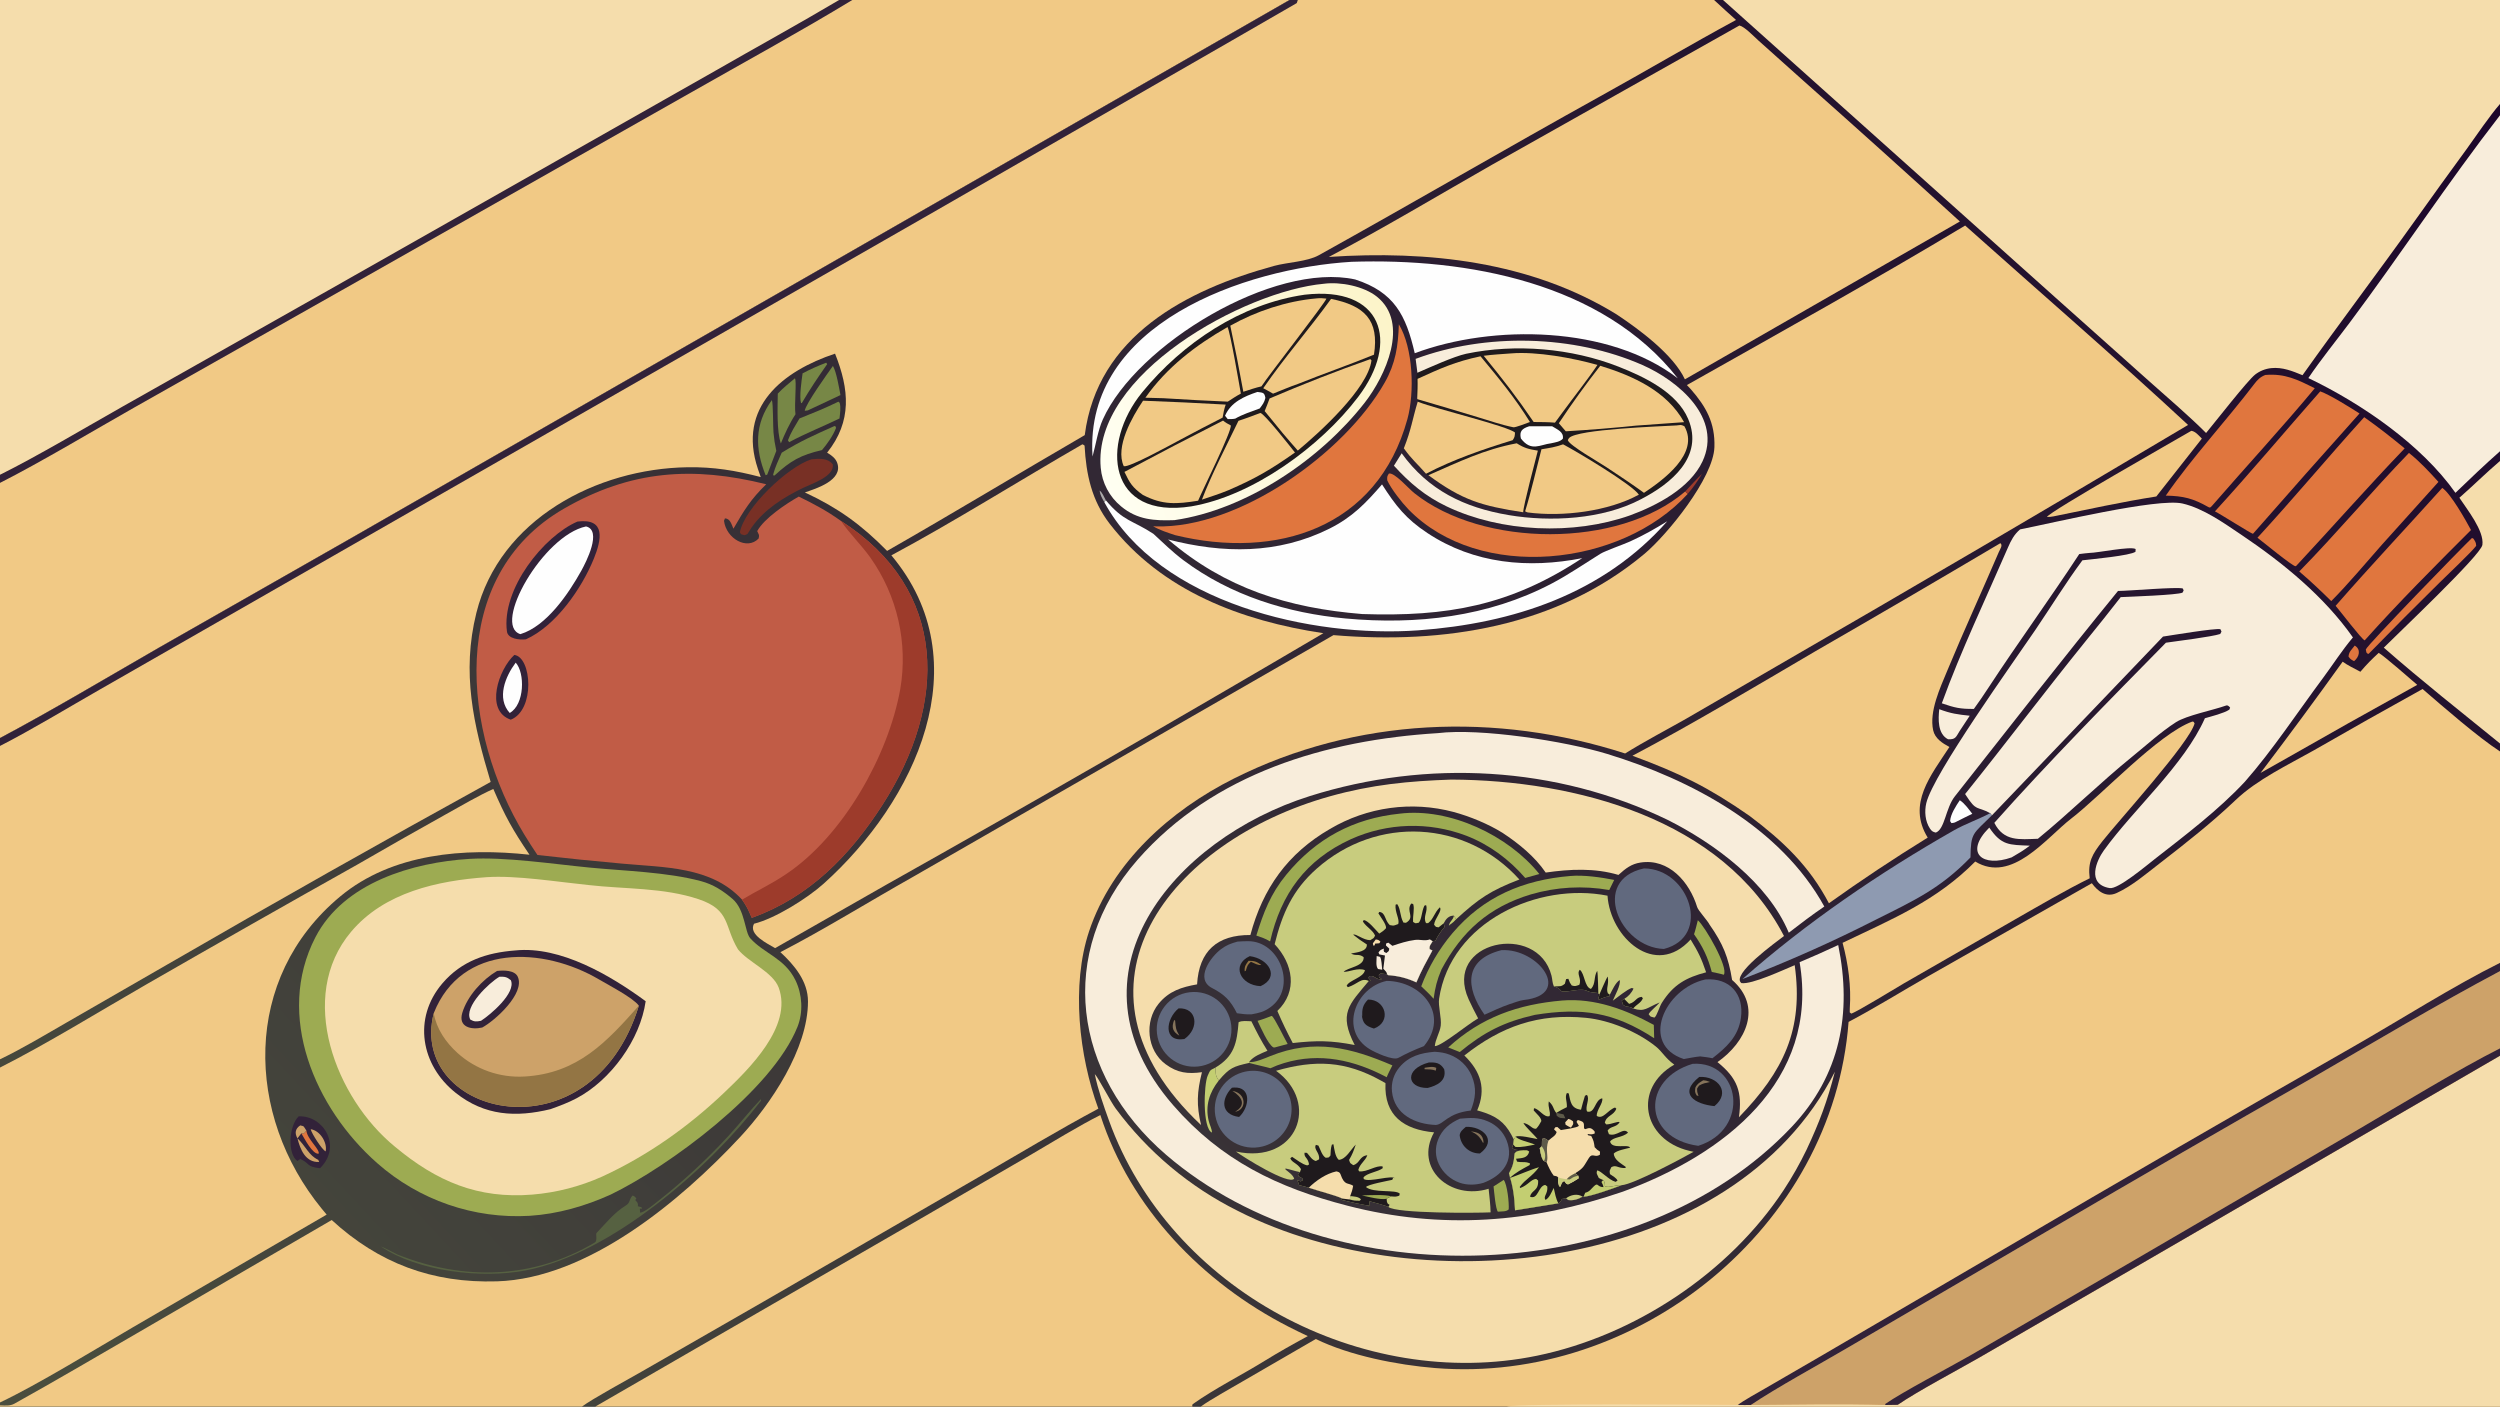 <svg version="1.1" xmlns="http://www.w3.org/2000/svg" style="display: block;" viewBox="0 0 2048 1152" width="1820" height="1024" preserveAspectRatio="none">
<rect x="0" y="0" width="2048" height="1152" fill="#333333" stroke="none"/>
<defs>
	<linearGradient id="Gradient1" gradientUnits="userSpaceOnUse" x1="1145.37" y1="281.162" x2="898.239" y2="374.438">
		<stop class="stop0" offset="0" stop-opacity="1" stop-color="rgb(252,244,201)"/>
		<stop class="stop1" offset="1" stop-opacity="1" stop-color="rgb(255,255,242)"/>
	</linearGradient>
	<linearGradient id="Gradient2" gradientUnits="userSpaceOnUse" x1="1885" y1="-79.167" x2="262.848" y2="1427.72">
		<stop class="stop0" offset="0" stop-opacity="1" stop-color="rgb(28,6,43)"/>
		<stop class="stop1" offset="1" stop-opacity="1" stop-color="rgb(74,78,62)"/>
	</linearGradient>
</defs>
<path transform="translate(0,0)" fill="url(#Gradient2)" d="M 0 0 L 687.414 0 L 698.194 0 L 1056.38 0 L 1063.16 0 L 1404.18 0 L 1411.49 0 L 2048 0 L 2048 85.154 L 2048 94.406 L 2048 369.567 L 2048 377.534 L 2048 608.936 L 2048 615.423 L 2048 788.572 L 2048 795.332 L 2048 858.609 L 2048 864.635 L 2048 1152 L 1234.36 1152 L 983.642 1152 L 976.882 1152 L 487.646 1152 L 476.751 1152 L 0 1152 L 0 1151.01 L 0 1148.62 L 0 874.331 L 0 867.571 L 0 610.93 L 0 604.457 L 0 395.484 L 0 388.847 L 0 0 z"/>
<path transform="translate(0,0)" fill="rgb(241,201,133)" d="M 0 0 L 687.414 0 L 698.194 0 L 1056.38 0 L 285.812 441.781 L 129.771 530.682 C 88.284 554.592 42.112 582.111 0 604.457 L 0 395.484 L 0 388.847 L 0 0 z"/>
<path transform="translate(0,0)" fill="rgb(245,221,172)" d="M 0 0 L 687.414 0 C 654.266 19.665 619.468 38.753 585.961 57.989 L 269.162 237.665 L 100.48 332.959 C 70.383 349.986 30.645 373.628 0 388.847 L 0 0 z"/>
<path transform="translate(0,0)" fill="rgb(50,34,57)" d="M 687.414 0 L 698.194 0 C 655.718 25.824 608.757 51.437 565.329 76.172 L 301.727 225.439 L 110.158 333.657 C 77.075 352.408 33.389 378.567 0 395.484 L 0 388.847 C 30.645 373.628 70.383 349.986 100.48 332.959 L 269.162 237.665 L 585.961 57.989 C 619.468 38.753 654.266 19.665 687.414 0 z"/>
<path transform="translate(0,0)" fill="rgb(241,201,133)" d="M 1984.57 564.3 C 2001.51 578.891 2029.75 603.583 2048 615.423 L 2048 788.572 L 2048 795.332 L 2048 858.609 L 2048 864.635 L 2048 1152 L 1234.36 1152 L 983.642 1152 C 991.294 1146.43 1008.69 1136.77 1017.31 1131.74 L 1077.91 1096.64 C 1105.76 1110.31 1144.94 1117.94 1175.61 1120.43 C 1341.41 1133.9 1501.6 1005.34 1514.36 836.938 C 1536.54 825.208 1557.82 811.965 1579.61 799.51 L 1713.63 723.365 C 1718.59 730.072 1725.36 735.339 1734.02 731.365 C 1746.72 725.544 1758.14 715.596 1769.21 707.091 C 1790.62 690.517 1811.78 673.918 1831.41 655.237 C 1849.21 638.303 1874.18 626.57 1895.68 614.42 C 1925.17 597.462 1954.8 580.754 1984.57 564.3 z"/>
<path transform="translate(0,0)" fill="rgb(245,221,172)" d="M 1554.63 1150.54 C 1570.54 1139.58 1603.77 1122.01 1621.46 1111.84 L 1739.37 1043.59 L 2048 864.635 L 2048 1152 L 1234.36 1152 C 1240.75 1149.31 1405.32 1150.49 1423.63 1150.66 C 1426.82 1150.67 1431.23 1150.84 1434.3 1150.69 C 1469.04 1150.4 1509.87 1149.68 1544.38 1150.7 L 1554.63 1150.54 z"/>
<path transform="translate(0,0)" fill="rgb(205,162,105)" d="M 1434.3 1150.69 C 1454.56 1137 1491.56 1116.77 1513.49 1103.87 L 1681.19 1005.9 C 1751.65 964.597 1822.36 923.733 1893.33 883.307 C 1943.21 854.444 1997.3 822.258 2048 795.332 L 2048 858.609 L 2048 864.635 L 1739.37 1043.59 L 1621.46 1111.84 C 1603.77 1122.01 1570.54 1139.58 1554.63 1150.54 L 1544.38 1150.7 C 1509.87 1149.68 1469.04 1150.4 1434.3 1150.69 z"/>
<path transform="translate(0,0)" fill="rgb(50,34,57)" d="M 1544.38 1150.7 L 1544.49 1149.78 C 1558.87 1139.83 1596.88 1119.94 1613.79 1110.25 L 1749.34 1031.53 L 1931.9 925.04 C 1965.54 905.334 2013.7 875.928 2048 858.609 L 2048 864.635 L 1739.37 1043.59 L 1621.46 1111.84 C 1603.77 1122.01 1570.54 1139.58 1554.63 1150.54 L 1544.38 1150.7 z"/>
<path transform="translate(0,0)" fill="rgb(50,34,57)" d="M 1423.63 1150.66 C 1427.57 1147.43 1440.67 1140.21 1445.51 1137.4 L 1489.07 1112.15 L 1642.22 1022.61 C 1737.19 966.803 1832.52 911.604 1928.19 857.017 C 1965.76 835.557 2009.81 807.539 2048 788.572 L 2048 795.332 C 1997.3 822.258 1943.21 854.444 1893.33 883.307 C 1822.36 923.733 1751.65 964.597 1681.19 1005.9 L 1513.49 1103.87 C 1491.56 1116.77 1454.56 1137 1434.3 1150.69 C 1431.23 1150.84 1426.82 1150.67 1423.63 1150.66 z"/>
<path transform="translate(0,0)" fill="rgb(241,201,133)" d="M 1381.89 315.359 C 1456.67 273.17 1536.34 228.923 1609.85 184.718 C 1669.8 238.226 1733.9 293.646 1792.47 348.029 C 1680.31 414.745 1567.73 480.752 1454.74 546.045 L 1381.12 588.742 C 1365.19 597.784 1346.66 607.495 1331.31 617.098 C 1225.88 583.05 1110.85 587.442 1010.74 637.659 C 958.798 663.716 911.03 706.205 892.184 762.718 C 877.439 806.933 883.856 864.715 899.757 907.993 C 867.199 925.413 832.976 945.972 800.821 964.589 L 626.132 1065.64 L 525.387 1123.49 C 515.036 1129.44 485.056 1145.71 476.751 1152 L 0 1152 L 0 1151.01 C 4.271 1151.11 8.206 1151.62 11.844 1149.59 C 45.133 1131.06 78.359 1111.57 111.329 1092.45 L 271.742 999.202 C 310.288 1034.6 354.154 1051.05 407.156 1049.42 C 481.425 1047.14 557.321 983.758 606.334 931.225 C 631.461 904.293 661.955 858.993 661.898 820.096 C 661.873 803.684 650.796 790.466 639.284 779.801 C 673.867 761.993 713.217 737.685 747.851 718.192 L 1092.4 520.168 C 1182.49 527.745 1275.37 513.513 1346.94 453.765 C 1365.95 437.888 1403.65 391.349 1404.45 366.162 C 1405.09 346.292 1397.6 333.106 1385.18 318.857 C 1384.13 317.649 1383.03 316.482 1381.89 315.359 z"/>
<path transform="translate(0,0)" fill="rgb(241,201,133)" d="M 1056.38 0 L 1063.16 0 L 1404.18 0 C 1410.11 5.512 1416.11 10.962 1422.16 16.349 C 1384.91 36.521 1348.32 58.154 1311.23 78.682 C 1233.94 121.555 1157.57 166.128 1080.31 209.055 C 1070.79 214.346 1054.68 214.79 1043.74 217.775 C 971.604 237.46 898.979 275.431 888.628 356.364 C 834.745 387.671 780.688 420.369 726.711 451.202 C 705.71 429.805 686.703 416.046 659.349 403.304 C 668.488 400.143 690.923 393.372 685.835 379.069 C 684.48 375.259 680.983 372.721 677.57 370.745 C 698.127 344.989 695.749 318.857 684.071 289.635 C 641.363 303.857 603.788 333.217 620.869 384.039 C 621.622 386.271 622.395 388.496 623.187 390.714 C 602.613 385.324 584.588 382.348 563.219 382.675 C 488.785 383.815 409.305 425.309 390.245 501.955 C 378.048 551.003 387.809 593.45 401.947 640.392 C 313.011 689.358 224.6 739.272 136.731 790.125 L 54.966 837.204 C 37.889 847.028 17.709 859.126 0 867.571 L 0 610.93 L 0 604.457 C 42.112 582.111 88.284 554.592 129.771 530.682 L 285.812 441.781 L 1056.38 0 z"/>
<path transform="translate(0,0)" fill="rgb(50,34,57)" d="M 1056.38 0 L 1063.16 0 C 1062.92 0.703 1062.64 1.548 1062.3 2.532 C 1047.04 11.343 1023.82 24.733 1009.34 33.08 L 764.896 173.626 L 239.966 474.183 L 81.48 564.902 C 56.064 579.419 25.755 597.789 0 610.93 L 0 604.457 C 42.112 582.111 88.284 554.592 129.771 530.682 L 285.812 441.781 L 1056.38 0 z"/>
<path transform="translate(0,0)" fill="rgb(245,221,172)" d="M 1411.49 0 L 2048 0 L 2048 85.154 C 2040.09 94.101 2027.59 112.453 2020.48 122.349 C 2006.42 141.546 1992.49 160.837 1978.68 180.22 C 1948.22 222.934 1916.26 264.99 1886.21 307.293 C 1877.92 303.88 1869.81 300.558 1860.63 301.495 C 1855.81 301.985 1851.23 303.815 1847.4 306.778 C 1841.31 311.464 1814.13 346.295 1807.22 354.627 C 1793.68 341.028 1775.55 325.518 1761.1 312.651 L 1684.04 243.912 L 1411.49 0 z"/>
<path transform="translate(0,0)" fill="rgb(241,201,133)" d="M 0 874.331 C 38.334 854.97 82.02 828.025 119.781 806.297 C 177.349 773.195 235.098 740.406 293.024 707.932 C 317.105 693.985 341.306 680.242 365.622 666.707 C 377.341 660.194 392.266 651.449 404.129 646.157 C 413.956 668.818 419.599 679.064 433.751 700.01 C 380.512 694.248 321.407 698.772 278.8 734.108 C 198.173 800.975 200.775 913.281 263.674 990.067 C 264.968 991.646 266.278 993.212 267.601 994.766 L 109.178 1086.86 C 78.317 1104.85 31.197 1133.87 0 1148.62 L 0 874.331 z"/>
<path transform="translate(0,0)" fill="rgb(241,201,133)" d="M 487.646 1152 L 757.995 995.896 L 843.604 946.244 C 859.601 936.868 884.871 921.421 901.411 913.23 C 925.97 989.4 985.097 1050.52 1055.55 1086.56 C 1060.78 1089.22 1066.05 1091.79 1071.35 1094.28 C 1059.77 1100.53 1047.41 1107.48 1036.23 1114.39 C 1017.07 1126.25 995.299 1137.07 976.968 1150.07 C 976.64 1151.45 976.506 1150.89 976.882 1152 L 487.646 1152 z"/>
<path transform="translate(0,0)" fill="rgb(248,237,219)" d="M 2048 94.406 L 2048 369.567 C 2035.13 380.969 2023.9 391.66 2011.5 403.625 C 1983.56 364.055 1934.32 330.321 1891.01 309.629 C 1900.99 294.796 1913.81 279.026 1924.71 264.46 C 1966.39 208.74 2005.4 149.283 2048 94.406 z"/>
<path transform="translate(0,0)" fill="rgb(245,221,172)" d="M 2014.73 407.659 C 2026.07 397.712 2036.29 387.526 2048 377.534 L 2048 608.936 C 2015.64 582.644 1984.46 558.14 1952.81 530.428 C 1963.12 519.976 2032.39 454.675 2033.57 446.274 C 2035.2 434.789 2020.88 417.052 2014.73 407.659 z"/>
<path transform="translate(0,0)" fill="rgb(193,92,70)" d="M 440.264 700.232 C 436.6 694.805 433.06 689.296 429.647 683.708 C 378.801 600.338 365.433 472.063 462.23 416.443 C 516.776 385.1 567.488 381.64 627.684 396.607 C 615.198 408.715 609.508 417.935 600.827 433.008 C 599.204 429.334 598.195 424.745 593.877 424.531 L 593.097 426.544 C 594.942 441.142 612.013 450.912 621.455 441.048 C 622.216 437.853 621.784 438.389 620.3 434.968 C 626.088 424.417 644.051 412.499 654.373 406.693 C 667.025 412.866 677.497 418.474 688.941 426.651 C 777.464 483.335 775.904 576.582 723.019 659.008 C 696.325 700.614 663.172 734.649 615.857 751.728 C 613.107 745.475 611.901 742.441 607.873 736.818 C 582.818 709.526 543.984 710.499 509.663 707.311 C 486.501 705.247 463.366 702.888 440.264 700.232 z"/>
<path transform="translate(0,0)" fill="rgb(157,59,43)" d="M 688.941 426.651 C 777.464 483.335 775.904 576.582 723.019 659.008 C 696.325 700.614 663.172 734.649 615.857 751.728 C 613.107 745.475 611.901 742.441 607.873 736.818 C 620.365 729.28 630.404 724.977 643.886 715.966 C 690.631 684.725 727.661 619.097 737.5 564.393 C 743.933 526.664 735.126 487.924 713.013 456.684 C 705.696 446.377 695.624 436.697 688.941 426.651 z"/>
<path transform="translate(0,0)" fill="rgb(50,34,57)" d="M 473.075 427.15 C 496.717 424.198 492.581 442.432 486.577 457.303 C 476.671 481.836 455.345 512.615 430.832 523.607 C 425.343 524.248 416.092 523.165 415.291 517.207 C 410.619 482.447 445.399 439.075 473.075 427.15 z"/>
<path transform="translate(0,0)" fill="rgb(254,254,254)" d="M 480.077 431.154 C 493.474 434.354 480.107 460.422 476.137 467.548 C 465.679 486.318 447.743 512.851 426.291 519.365 C 402.935 512.137 444.899 438.558 480.077 431.154 z"/>
<path transform="translate(0,0)" fill="rgb(50,34,57)" d="M 421.339 536.395 C 435.63 538.161 438.583 581.456 418.416 589.435 C 396.742 581.91 408.632 548.004 421.339 536.395 z"/>
<path transform="translate(0,0)" fill="rgb(254,254,254)" d="M 422.453 542.696 C 430.119 550.985 429.886 576.958 417.569 583.92 C 406.597 571.793 413.996 554.035 422.453 542.696 z"/>
<path transform="translate(0,0)" fill="rgb(157,171,82)" d="M 384.552 703.426 C 413.6 701.651 453.249 707.666 483.007 710.548 C 512.092 713.366 546.262 714.206 574.133 721.621 C 584.378 724.347 592.296 729.549 600.057 736.197 C 610.501 745.143 609.975 763.282 614.65 768.491 C 625.845 780.963 642.691 784.65 651.573 802.702 C 657.268 814.278 658.105 828.863 653.331 840.898 C 632.695 892.924 548.129 955.15 500.315 978.345 C 479.364 987.822 456.947 994.271 433.939 995.75 C 388.25 998.453 343.349 982.958 309.051 952.651 C 257.932 907.698 225.256 831.688 258.393 767.588 C 281.572 722.751 338.252 706.289 384.552 703.426 z"/>
<path transform="translate(0,0)" fill="rgb(245,221,172)" d="M 398.523 718.421 C 422.721 716.753 456.872 722.293 481.968 724.833 C 511.998 728.289 543.517 726.803 572.345 736.464 C 598.727 745.306 593.083 758.572 604.551 777.509 C 612.71 787.855 633.208 796.124 637.902 808.847 C 649.59 840.526 613.485 875.675 592.696 895.396 C 563.392 923.194 530.184 946.669 493.256 963.635 C 475.164 971.755 455.823 976.741 436.06 978.379 C 391.57 981.995 357.771 967.677 323.522 939.131 C 275.152 899.598 242.558 816.537 287.688 763.042 C 314.928 730.754 358.482 721.299 398.523 718.421 z"/>
<path transform="translate(0,0)" fill="rgb(50,34,57)" d="M 422.139 778.41 C 459.149 774.584 500.435 799.078 528.933 819.998 C 524.437 851.574 500.367 884.651 472.35 899.474 C 465.329 903.188 458.442 905.721 450.976 908.402 C 422.747 915.272 397.093 913.939 373.301 895.047 C 344.755 872.38 338.004 833.986 362.395 805.403 C 378.171 786.915 398.724 780.197 422.139 778.41 z"/>
<path transform="translate(0,0)" fill="rgb(205,162,105)" d="M 355.331 829.766 C 378.149 772.382 445.268 775.355 490.892 802.266 C 498.127 806.533 518.726 817.222 523.346 823.658 C 484.091 951.155 333.961 914.104 355.331 829.766 z"/>
<path transform="translate(0,0)" fill="rgb(147,117,68)" d="M 355.331 829.766 C 357.481 842.543 365.275 853.816 374.752 862.367 C 389.734 875.904 409.524 882.858 429.681 881.67 C 473.259 879.172 496.898 853.437 523.346 823.658 C 484.091 951.155 333.961 914.104 355.331 829.766 z"/>
<path transform="translate(0,0)" fill="rgb(50,34,57)" d="M 407.217 795.196 C 412.221 794.638 421.607 794.345 424.167 799.985 C 430.337 813.584 405.474 835.908 395.051 841.54 C 386.146 843.597 375.155 841.262 378.712 829.502 C 382.867 815.764 395.005 802.389 407.217 795.196 z"/>
<path transform="translate(0,0)" fill="rgb(248,237,219)" d="M 409.181 799.929 C 413.541 799.875 415.19 800.036 418.482 802.785 C 423.032 813.104 401.703 831.115 394.069 836.016 C 390.274 836.764 388.53 836.91 385.288 835.04 C 379.735 824.582 400.876 804.727 409.181 799.929 z"/>
<path transform="translate(0,0)" fill="rgb(241,201,133)" d="M 1424.95 20.874 C 1429.23 21.871 1436.54 29.625 1440.37 33.061 L 1477.57 66.352 C 1520.48 104.408 1563.14 142.756 1605.53 181.392 L 1380.27 310.68 C 1370.76 290.366 1342.67 269.673 1324.5 257.604 C 1253.95 214.015 1169.5 204.995 1088.57 210.428 C 1131.78 187.879 1179.32 159.405 1222.27 134.915 L 1424.95 20.874 z"/>
<path transform="translate(0,0)" fill="rgb(248,237,219)" d="M 1654.86 433.574 C 1680.51 428.536 1767.5 407.689 1787.88 412.376 C 1804.99 416.309 1821.84 428.403 1836.31 438.127 C 1870.1 460.837 1904.06 488.607 1927.52 522.058 C 1918.59 532.562 1911.17 544.318 1902.93 555.385 C 1882.68 582.6 1861.35 614.871 1839.02 640.209 C 1817.35 663.49 1790.09 684.103 1765.2 703.544 C 1758.1 709.098 1735.08 728.483 1728.28 727.351 C 1708.86 724.113 1717.68 704.518 1723.38 696.616 C 1748.08 662.344 1789.31 626.544 1806.26 588.238 C 1811.86 586.608 1821.84 584.153 1826.28 581.192 L 1826.93 579.532 C 1826.1 578.673 1825.13 577.279 1823.55 577.851 C 1812.85 581.701 1791.22 585.897 1782.51 591.502 C 1769.9 599.624 1758.36 610.275 1747.23 619.282 C 1720.95 640.527 1695.29 665.866 1669.43 686.953 C 1654.25 687.475 1641.55 689.302 1633.75 673.908 C 1676.58 625.657 1728.86 572.582 1774.31 526.38 C 1783.25 525.094 1811.77 521.547 1818.81 519.236 L 1819.85 517.285 L 1818.99 515.335 C 1815.15 514.246 1778.42 520.395 1771.94 521.359 L 1631.76 667.781 L 1630.38 665.985 C 1619.07 659.852 1619.4 665.141 1610.39 651.188 L 1609.83 650.308 C 1643.2 608.791 1675.42 566.071 1708.94 524.626 C 1718.37 512.972 1728.13 500.909 1737.27 489.045 C 1744.26 488.709 1784.25 487.349 1787.95 485.335 L 1788.84 483.592 L 1788.19 481.99 C 1783.84 480.469 1743.63 483.991 1735.07 483.994 C 1689.86 539.349 1645.71 596.033 1601.45 652.164 C 1593.78 661.879 1593.31 678.997 1585.84 681.892 C 1583.4 681.359 1582.43 680.71 1581.01 678.578 C 1577.04 672.594 1576.41 664.461 1578.04 657.649 C 1583.74 633.846 1649.43 542.313 1667.15 516.214 C 1680.03 497.25 1692.29 477.282 1705.91 458.895 C 1713.37 458.013 1745.44 455.044 1749.41 451.861 L 1749.49 449.644 C 1745.42 447.188 1718.29 452.8 1711.66 452.853 C 1710.04 452.866 1705.24 453.582 1703.32 453.78 C 1679.19 490.607 1653.03 526.432 1628.89 563.293 C 1625.1 569.077 1621.08 575.039 1617 580.607 C 1605.67 580.694 1601.41 579.662 1590.73 576.003 C 1606.39 532.935 1626.75 490.416 1644.94 448.369 C 1647.43 442.6 1649.98 437.698 1654.86 433.574 z"/>
<path transform="translate(0,0)" fill="rgb(241,201,133)" d="M 886.691 363.885 C 887.095 363.997 888.478 364.765 888.492 365.032 C 889.741 388.475 894.316 409.913 909.085 429.001 C 951.721 484.107 1017.14 508.533 1084.11 518.601 C 965.585 588.389 846.361 656.977 726.453 724.354 L 634.967 776.514 C 628.856 772.843 612.817 765.433 617.708 756.534 C 635.007 752.25 661.406 735.677 674.605 723.843 C 749.899 656.336 803.692 542.432 730.206 454.833 C 781.052 427.604 835.984 393.101 886.691 363.885 z"/>
<path transform="translate(0,0)" fill="rgb(248,237,219)" d="M 1177.75 600.444 C 1212.82 596.159 1282.33 607 1316.49 617.436 C 1385.47 638.51 1458.71 677.432 1494.48 742.445 C 1484.11 749.499 1475.27 756.256 1465.37 763.898 C 1448.4 723.082 1404.42 690.702 1365.98 671.408 C 1274.77 627.368 1169.13 621.674 1073 651.992 C 960.892 687.347 868.136 798.091 960.97 905.041 C 1000.38 950.44 1046.66 972.71 1103.99 987.514 C 1180.81 1007.35 1254.77 1001.62 1329.5 975.943 C 1411.91 945.813 1490.77 885.483 1474.24 788.045 C 1484.87 783.563 1495.41 778.876 1505.87 773.988 C 1517.27 829.852 1507.69 880.611 1467.75 922.937 C 1342.75 1055.4 1091.81 1063.3 955.182 945.689 C 878.862 879.992 865.021 780.472 931.972 704.074 C 993.976 633.321 1086.63 606.076 1177.75 600.444 z"/>
<path transform="translate(0,0)" fill="rgb(245,221,172)" d="M 896.85 879.691 C 899.591 882.347 909.783 902.27 913.959 907.866 C 940.21 943.294 974.467 972.011 1013.94 991.672 C 1165.24 1068.91 1420.17 1041.38 1503.13 877.75 C 1496.98 901.806 1490.44 919.275 1479.97 941.529 C 1474.48 952.925 1468.23 963.946 1461.29 974.519 C 1416.42 1042.69 1338.81 1093.92 1259.13 1110.32 C 1116.01 1139.77 958.363 1056.3 908.454 917.679 C 903.98 905.255 899.476 892.649 896.85 879.691 z"/>
<path transform="translate(0,0)" fill="rgb(241,201,133)" d="M 1638.7 444.872 C 1640.9 446.56 1638.47 449.719 1637.49 451.999 C 1623.55 484.491 1608.8 516.451 1595.27 549.132 C 1589.41 563.26 1580.3 582.625 1583.65 598.099 C 1585.11 604.849 1591.32 608.755 1596.96 611.786 C 1581.8 635.079 1562.14 658.404 1579.18 685.995 C 1551.61 703.004 1524.61 720.94 1498.24 739.773 C 1482.12 709.063 1460.57 688.817 1433.23 668.201 C 1399.16 644.486 1375.91 633.231 1337.32 618.949 C 1386.5 593.036 1439.14 561.51 1487.4 533.231 C 1538.01 504.084 1588.44 474.631 1638.7 444.872 z"/>
<path transform="translate(0,0)" fill="rgb(245,221,172)" d="M 1189.03 638.471 C 1289.99 638.983 1411.41 670.166 1461.44 766.596 C 1455.43 771.297 1417.43 798.313 1426.59 805.16 C 1435.15 806.417 1460.63 794.456 1470.22 790.484 C 1477.64 843.318 1460.96 877.4 1424.53 915.03 C 1427.36 894.47 1423.49 883.181 1406.96 869.862 C 1430.39 853.448 1444.08 824.485 1418.93 802.58 C 1415.96 783.968 1411.45 772.941 1400.48 757.274 C 1398.87 754.006 1391.16 745.729 1390.3 742.869 C 1384.11 722.508 1367.21 702.817 1343.88 706.427 C 1336.48 707.571 1331.91 711.063 1325.84 716.554 C 1306.29 710.758 1286.16 711.765 1266.24 714.628 C 1257.21 701.408 1244.17 690.864 1230.93 682.129 C 1219.22 674.825 1204.08 668.608 1190.79 665.011 C 1156.52 655.853 1120.01 660.871 1089.48 678.936 C 1054.88 698.951 1034.47 727.63 1024.31 765.779 C 997.259 765.596 982.192 778.822 980.648 806.196 C 968.041 808.429 957.673 811.627 949.169 822.03 C 937.303 836.545 939.547 860.276 954.822 871.567 C 964.629 878.816 972.994 879.669 984.634 878.135 C 980.54 894.525 980.057 904.933 983.898 921.42 C 863.056 807.745 958.544 688.741 1089.63 652.139 C 1123.94 642.556 1153.74 639.708 1189.03 638.471 z"/>
<path transform="translate(0,0)" fill="url(#Gradient1)" d="M 1084.46 232.403 C 1098.13 230.601 1117.27 234.447 1127.9 242.927 C 1155.12 264.639 1134.74 308.301 1118 329.755 C 1081.66 376.346 1020.96 417.495 962.108 425.993 C 945.864 426.575 931.759 425.836 918.448 414.754 C 908.836 406.893 902.804 395.485 901.717 383.116 C 894.781 306.43 1019.54 238.343 1084.46 232.403 z"/>
<path transform="translate(0,0)" fill="rgb(31,26,29)" d="M 1068.81 241.36 C 1132.03 234.001 1147.23 279.465 1112.57 325.129 C 1081.89 365.558 1026.47 406.086 976.007 414.7 C 907.801 425.55 900.856 363.824 935.795 321.177 C 968.94 280.718 1016.76 248.841 1068.81 241.36 z"/>
<path transform="translate(0,0)" fill="rgb(241,201,133)" d="M 1090.42 244.79 C 1117.62 250.29 1130.05 261.909 1125.56 290.484 C 1105.24 298.788 1083.9 306.17 1063.28 314.437 C 1057.26 316.458 1048.98 320.015 1042.89 322.408 C 1040.5 320.938 1037.37 319.341 1034.85 317.969 C 1052.44 292.406 1072.67 269.451 1090.42 244.79 z"/>
<path transform="translate(0,0)" fill="rgb(241,201,133)" d="M 1001.92 344.453 C 1003.96 346.175 1005.9 347.174 1008.24 348.394 C 1009.32 352.877 985.282 400.977 981.484 410.092 C 963.781 412.899 952.546 413.77 936.201 405.32 C 927.694 399.25 925.512 395.668 921.137 386.479 C 947.916 372.182 974.846 358.173 1001.92 344.453 z"/>
<path transform="translate(0,0)" fill="rgb(241,201,133)" d="M 1078.17 244.413 C 1081.88 244.054 1082.94 244.173 1086.58 244.558 C 1086.32 247.163 1038.76 307.947 1033.37 316.449 C 1028.88 317.382 1023.02 319.431 1018.53 320.852 C 1015.25 302.762 1011.7 284.723 1007.86 266.743 C 1028.86 254.904 1054.1 246.549 1078.17 244.413 z"/>
<path transform="translate(0,0)" fill="rgb(241,201,133)" d="M 1122.55 294.132 L 1123.52 295.149 C 1120.62 318.344 1080.52 354.644 1063.15 369.021 C 1059.03 364.445 1054.81 359.381 1050.76 354.694 C 1045.82 348.712 1040.9 342.704 1036.02 336.67 C 1037.4 333.514 1038.79 329.614 1040.05 326.348 C 1067.19 314.702 1094.71 303.957 1122.55 294.132 z"/>
<path transform="translate(0,0)" fill="rgb(241,201,133)" d="M 1005.62 267.872 C 1008.03 272.998 1014.98 313.805 1016.5 322.353 C 1012.86 324.268 1009.26 326.703 1005.79 328.948 C 988.193 328.192 970.603 327.255 953.023 326.136 L 938.292 325.731 C 955.802 300.867 979.467 282.772 1005.62 267.872 z"/>
<path transform="translate(0,0)" fill="rgb(241,201,133)" d="M 936.399 328.17 C 958.977 329.01 981.546 330.071 1004.1 331.352 C 1002.71 335.345 1002.31 337.85 1001.56 342.025 C 989.835 347.989 978.179 354.082 966.592 360.303 C 960.104 363.732 924.803 383.279 920.589 381.808 C 913.292 366.04 927.606 341.24 936.399 328.17 z"/>
<path transform="translate(0,0)" fill="rgb(241,201,133)" d="M 1032.51 338.205 C 1035.96 338.941 1057.19 366.009 1060.84 370.621 C 1041.04 384.566 1028.49 391.929 1006.25 401.51 C 999.415 404.358 991.696 406.802 984.619 409.196 C 992.35 388.859 1004.96 364.564 1014.55 344.642 C 1019.92 342.99 1027.09 340.166 1032.51 338.205 z"/>
<path transform="translate(0,0)" fill="rgb(254,254,254)" d="M 1030.06 321.007 C 1034.72 321.631 1035.81 321.396 1036.6 325.915 C 1035.63 329.867 1034.35 331.254 1031.96 334.529 C 1025.68 336.847 1017.55 339.491 1011.92 342.85 C 1009.6 343.309 1008.12 343.234 1005.75 343.252 L 1003.55 340.508 C 1008.29 329.364 1019.37 324.584 1030.06 321.007 z"/>
<path transform="translate(0,0)" fill="rgb(31,26,29)" d="M 1159.68 293.907 C 1217.19 272.494 1289.2 274.144 1345.5 298.942 C 1374.8 311.848 1411.35 342.361 1394.65 377.982 C 1384.39 399.861 1357.19 414.115 1335.35 422.091 C 1288.97 438.534 1229.59 436.024 1185.11 414.763 C 1167.52 406.353 1154.92 395.667 1141.89 381.415 L 1148.25 371.222 C 1170.08 401.446 1199.46 415.688 1235.88 421.849 C 1270.14 427.642 1312.95 425.43 1344.21 408.899 L 1342.56 405.136 C 1317.67 418.783 1280.23 423.479 1251.56 419.707 C 1250.82 419.61 1250.03 419.12 1249.38 418.753 L 1247.82 419.557 C 1213.78 414.311 1198.03 409.784 1170.13 389.185 L 1169.12 389.142 L 1168.18 388.006 C 1161.14 379.837 1156.69 376.518 1150.01 367.18 C 1156.24 351.482 1156.89 343.788 1161.4 328.928 L 1161.12 326.927 L 1160.97 326.313 C 1159.76 323.672 1159.21 308.181 1161.14 305.288 L 1159.68 293.907 z"/>
<path transform="translate(0,0)" fill="rgb(248,237,219)" d="M 1159.68 293.907 C 1217.19 272.494 1289.2 274.144 1345.5 298.942 C 1374.8 311.848 1411.35 342.361 1394.65 377.982 C 1384.39 399.861 1357.19 414.115 1335.35 422.091 C 1288.97 438.534 1229.59 436.024 1185.11 414.763 C 1167.52 406.353 1154.92 395.667 1141.89 381.415 L 1148.25 371.222 C 1170.08 401.446 1199.46 415.688 1235.88 421.849 C 1270.14 427.642 1312.95 425.43 1344.21 408.899 C 1368.98 396.128 1396.06 374.094 1382.93 343.087 C 1373.7 321.278 1346.82 308.512 1325.9 300.296 C 1287.34 285.16 1241.61 281.246 1201.05 289.728 C 1190.71 292.012 1171.26 300.898 1161.14 305.288 L 1159.68 293.907 z"/>
<path transform="translate(0,0)" fill="rgb(241,201,133)" d="M 1262.76 367.953 C 1269.77 366.824 1273.7 366.298 1280.47 363.908 C 1290.98 369.369 1337.17 396.894 1342.56 405.136 C 1317.67 418.783 1280.23 423.479 1251.56 419.707 C 1250.82 419.61 1250.03 419.12 1249.38 418.753 C 1254.05 403.758 1258.72 383.41 1262.76 367.953 z"/>
<path transform="translate(0,0)" fill="rgb(241,201,133)" d="M 1242.5 363.052 C 1248.75 367.05 1252.47 367.911 1259.81 369.085 C 1258.02 376.224 1247.75 414.744 1247.82 419.557 C 1213.78 414.311 1198.03 409.784 1170.13 389.185 C 1194.86 378.404 1215.7 368.09 1242.5 363.052 z"/>
<path transform="translate(0,0)" fill="rgb(241,201,133)" d="M 1161.25 310.28 C 1180.24 301.631 1192.19 296.204 1212.84 291.794 C 1228 310.128 1240.75 325.331 1253.33 345.625 C 1251.13 346.444 1241.33 350.241 1239.81 349.945 C 1230.67 348.154 1219.35 344.335 1210.48 341.625 C 1194.06 336.632 1177.6 331.732 1161.12 326.927 L 1160.97 326.313 C 1161.19 320.862 1161.43 315.751 1161.25 310.28 z"/>
<path transform="translate(0,0)" fill="rgb(241,201,133)" d="M 1161.4 328.928 L 1162.22 329.269 C 1175.51 334.707 1235.61 349.108 1241.09 354.285 C 1240.86 357.379 1240.91 357.992 1239.17 360.514 C 1215.67 367.688 1190.04 376.514 1168.18 388.006 C 1161.14 379.837 1156.69 376.518 1150.01 367.18 C 1156.24 351.482 1156.89 343.788 1161.4 328.928 z"/>
<path transform="translate(0,0)" fill="rgb(241,201,133)" d="M 1373.43 348.428 C 1377.27 348.092 1376.63 347.617 1379.81 349.047 C 1392.64 371.383 1362.31 393.246 1346.74 403.638 C 1336.82 396.369 1326.37 389.561 1316.13 382.734 C 1310.16 378.678 1285.73 364.896 1284.34 360.531 C 1284.66 359.828 1284.91 359.259 1285.44 358.69 C 1292.17 351.471 1360.56 349.195 1373.43 348.428 z"/>
<path transform="translate(0,0)" fill="rgb(241,201,133)" d="M 1310.93 299.567 C 1337.87 307.869 1365.5 320.34 1379.61 345.75 L 1340.16 348.581 C 1322.14 350.484 1300.72 352.177 1282.68 353.233 L 1277 346.62 C 1287.69 330.501 1299.01 314.805 1310.93 299.567 z"/>
<path transform="translate(0,0)" fill="rgb(241,201,133)" d="M 1237.87 289.438 C 1258.81 287.682 1288.54 293.233 1308.63 298.861 C 1301.35 309.86 1288.23 326.481 1280.12 337.618 L 1273.84 346.148 C 1268 345.655 1262.22 345.678 1256.37 345.622 C 1241.93 324.379 1231.45 311.087 1215.42 291.374 C 1222.82 290.424 1230.43 289.982 1237.87 289.438 z"/>
<path transform="translate(0,0)" fill="rgb(254,254,254)" d="M 1252.69 349.122 C 1258.97 349.19 1265.24 349.185 1271.52 349.105 C 1275.82 351.83 1281.19 353.695 1280.28 359.32 C 1277.96 361.852 1274.18 362.255 1270.75 363.034 C 1261.43 364.177 1254.38 370.23 1245.9 359.099 C 1244.53 353.158 1246.9 351 1252.69 349.122 z"/>
<path transform="translate(0,0)" fill="rgb(200,204,126)" d="M 1199.59 864.447 C 1229.76 840.68 1260.26 829.709 1299.48 833.623 C 1318.64 835.536 1341.31 844.967 1356.41 857.043 C 1361.85 861.389 1363.87 866.363 1371.58 871.944 C 1337.55 891.356 1345.5 933.363 1383.84 942.53 C 1385.03 942.812 1386.22 943.081 1387.41 943.336 C 1377.07 949.118 1337.9 970.11 1328.42 970.678 C 1322.4 972.98 1302.95 980.001 1297.32 980.112 L 1296.43 980.06 C 1292.87 982.156 1288.95 983.431 1284.79 982.825 L 1282.92 981.427 L 1279.65 981.932 C 1278.35 983.955 1278.43 984.565 1276.62 985.519 L 1241.11 991.246 C 1240.46 979.201 1239.57 972.488 1236.14 960.966 C 1239.15 955.702 1240.1 952.016 1240.58 946.081 L 1240.84 944.565 C 1242.72 942.229 1244.34 942.699 1248.05 942.037 C 1244.15 941.743 1240.74 942.317 1238.7 940.04 L 1239.56 937.326 L 1240.12 933.296 C 1234.59 921.756 1228.9 915.699 1216.54 911.386 C 1214.42 910.641 1212.28 909.981 1210.11 909.408 C 1217.69 891.884 1213.11 877.583 1199.59 864.447 z"/>
<path transform="translate(0,0)" fill="rgb(31,26,29)" d="M 1274.87 911.485 C 1278.1 909.501 1280.17 908.389 1283.59 906.756 C 1283.74 901.363 1281.77 898.804 1283.57 895.188 L 1285.1 895.498 C 1286.6 902.349 1286.84 907.798 1295.17 908.863 C 1296.19 904.82 1297.15 901.383 1298.4 897.407 L 1300 896.725 C 1302.69 900.147 1298.26 906.284 1300.12 910.311 C 1306.77 912.296 1306.29 900.695 1312.55 899.515 C 1313.46 903.56 1307.81 908.975 1308.06 913.938 C 1313.28 917.214 1317.06 909.028 1323.04 907.057 L 1324.09 908.013 C 1322.06 913.732 1315.78 913.541 1314.67 919.585 L 1315.91 920.91 C 1320.61 920.775 1325.45 917.981 1326.82 919.137 C 1323.9 923.606 1319.45 922.053 1316.96 925.96 L 1318.04 928.884 C 1324.54 931.277 1330.07 922.762 1333.68 927.703 C 1328.74 931.915 1321.77 931.001 1318.98 934.929 C 1320.51 941.714 1333.7 936.596 1335.43 939.961 C 1331.59 940.962 1324.49 942.206 1322.02 944.72 C 1322.17 949.77 1327.82 952.8 1331.72 955.622 L 1331.69 956.588 C 1325.13 956.945 1324.27 953.706 1320.04 955.863 C 1318.38 959.55 1318.43 958.207 1318.89 961.6 C 1321.24 963.274 1323.99 964.624 1325.09 966.895 L 1323.52 967.947 C 1317.45 966.195 1311.75 958.801 1308.32 958.603 C 1307.53 961.301 1308.36 961.647 1309.74 964.767 C 1310.85 965.31 1312.14 966 1313.27 966.427 C 1314.8 968.132 1314.64 969.211 1314.79 971.439 C 1317.54 973.3 1323.58 970.2 1328.42 970.678 C 1322.4 972.98 1302.95 980.001 1297.32 980.112 L 1296.43 980.06 C 1292.87 982.156 1288.95 983.431 1284.79 982.825 L 1282.92 981.427 L 1279.65 981.932 C 1278.35 983.955 1278.43 984.565 1276.62 985.519 L 1241.11 991.246 C 1240.46 979.201 1239.57 972.488 1236.14 960.966 C 1239.15 955.702 1240.1 952.016 1240.58 946.081 L 1240.84 944.565 C 1242.72 942.229 1244.34 942.699 1248.05 942.037 C 1244.15 941.743 1240.74 942.317 1238.7 940.04 L 1239.56 937.326 L 1240.12 933.296 L 1241.55 930.879 C 1244.86 929.545 1255.11 932.127 1259.57 932.931 C 1256.57 929.01 1249.42 922.91 1247.96 919.645 C 1253.77 920.926 1254.89 924.831 1258.39 924.436 C 1260.44 922.333 1261.24 920.626 1262.68 918.108 C 1262.46 915.096 1258.93 912.433 1256.41 909.436 L 1256.65 907.634 C 1260.94 908.08 1264.95 915.693 1269.43 914.096 C 1270.52 910.404 1267.85 907.21 1268.76 902.064 C 1272.94 905.728 1271.83 907.501 1274.87 911.485 z"/>
<path transform="translate(0,0)" fill="rgb(195,206,113)" d="M 1248.05 942.037 C 1250.98 942.172 1250.76 941.694 1252.73 943.12 C 1251.39 948.587 1247.01 948.424 1241.95 949.028 L 1242.77 951.378 C 1247.42 952.298 1249.4 951.019 1253.43 952.88 L 1253.05 954.209 C 1245.67 958.202 1242.77 959.676 1236.34 964.967 C 1243.62 962.522 1254.59 957.617 1260.76 955.952 C 1254.69 963.984 1249.9 965.38 1244.94 972.129 L 1245.39 972.996 C 1252 970.531 1254.05 965.865 1258.4 965.53 L 1260.03 966.83 C 1260.52 975.679 1254.44 974.524 1253.43 980.125 C 1260.2 982.688 1260 971.383 1265.83 970.435 L 1267.55 971.723 C 1268.19 977.838 1263.97 979.718 1266.04 982.709 C 1269.18 981.29 1271.04 976.346 1272.81 972.91 C 1273.74 977.013 1274.58 981.931 1276.62 985.519 L 1241.11 991.246 C 1240.46 979.201 1239.57 972.488 1236.14 960.966 C 1239.15 955.702 1240.1 952.016 1240.58 946.081 L 1240.84 944.565 C 1242.72 942.229 1244.34 942.699 1248.05 942.037 z"/>
<path transform="translate(0,0)" fill="rgb(195,206,113)" d="M 1313.27 966.427 C 1314.8 968.132 1314.64 969.211 1314.79 971.439 C 1317.54 973.3 1323.58 970.2 1328.42 970.678 C 1322.4 972.98 1302.95 980.001 1297.32 980.112 C 1297.63 979.071 1298.18 977.875 1298.61 976.853 C 1302.16 976.048 1303.21 973.928 1305.77 971.499 C 1309.4 968.05 1308.13 972.22 1313.57 972.259 C 1313.27 970.553 1312.67 969.572 1311.92 968.037 L 1313.27 966.427 z"/>
<path transform="translate(0,0)" fill="rgb(195,206,113)" d="M 1241.55 930.879 C 1243.71 933.663 1252.55 935.399 1257.5 937.388 C 1252.52 938.335 1246.36 939.876 1241.45 939.313 C 1241.02 938.882 1239.83 937.76 1239.56 937.326 L 1240.12 933.296 L 1241.55 930.879 z"/>
<path transform="translate(0,0)" fill="rgb(200,204,126)" d="M 1282.92 981.427 C 1286.6 978.522 1292.4 977.302 1296.43 980.06 C 1292.87 982.156 1288.95 983.431 1284.79 982.825 L 1282.92 981.427 z"/>
<path transform="translate(0,0)" fill="rgb(94,90,73)" d="M 1274.87 911.485 C 1276.86 911.845 1278.85 912.225 1280.84 912.627 L 1282.35 915.896 C 1278.14 915.482 1278.21 916.14 1275.3 913.905 L 1274.87 911.485 z"/>
<path transform="translate(0,0)" fill="rgb(245,221,172)" d="M 1268.48 934.168 C 1271.74 931.006 1274.24 930.501 1275.21 927.106 L 1273.05 924.869 L 1274.11 923.235 L 1275.77 923.014 L 1278.67 925.536 C 1281.63 924.993 1292.23 923.655 1293.43 922.033 L 1291.48 918.814 L 1292.49 917.266 C 1297.32 918.777 1297.75 918.674 1297.64 924.206 L 1298.86 924.783 C 1302.23 923.321 1303.71 923.598 1306.32 926.656 L 1306.44 928.263 C 1304.09 929.365 1303.17 929.016 1300.47 928.759 L 1301.03 929.793 L 1303.54 930.355 C 1305.6 934.337 1305.67 935.121 1306.33 939.551 C 1308.12 941.469 1308.51 941.824 1310.73 943.22 L 1310.61 945.755 C 1306.47 948.416 1304.52 943.865 1301.67 948.307 C 1297.18 955.307 1297.75 956.36 1290.3 960.964 L 1292.96 962.981 L 1293.27 965.008 C 1290.02 967.226 1288 968.268 1284.49 970.053 C 1282.46 969.193 1282.98 969.261 1281.44 967.252 C 1279.17 968.215 1279.44 969.096 1278.19 971.944 L 1277.19 971.485 C 1276.4 968.33 1276.1 967.602 1276.51 964.404 C 1275.32 963.056 1274.92 963.369 1272.77 962.855 C 1270.86 960.558 1267.94 954.653 1266.96 951.899 L 1264.84 950.898 C 1262.58 948.964 1261.97 943.456 1261.33 940.347 L 1263 938.852 C 1263.35 937.522 1262.85 935.689 1263.44 932.685 C 1266 932.021 1265.32 932.351 1268.48 934.168 z"/>
<path transform="translate(0,0)" fill="rgb(94,90,73)" d="M 1263 938.852 C 1263.35 937.522 1262.85 935.689 1263.44 932.685 C 1266 932.021 1265.32 932.351 1268.48 934.168 C 1265.65 942.048 1268.92 947.725 1266.96 951.899 L 1264.84 950.898 C 1262.58 948.964 1261.97 943.456 1261.33 940.347 L 1263 938.852 z"/>
<path transform="translate(0,0)" fill="rgb(200,204,126)" d="M 1263 938.852 C 1265.58 941.894 1266.83 947.253 1264.84 950.898 C 1262.58 948.964 1261.97 943.456 1261.33 940.347 L 1263 938.852 z"/>
<path transform="translate(0,0)" fill="rgb(200,204,126)" d="M 1290.3 960.964 L 1292.96 962.981 L 1293.27 965.008 C 1290.02 967.226 1288 968.268 1284.49 970.053 C 1282.46 969.193 1282.98 969.261 1281.44 967.252 C 1279.17 968.215 1279.44 969.096 1278.19 971.944 L 1277.19 971.485 C 1276.4 968.33 1276.1 967.602 1276.51 964.404 C 1278.54 964.871 1281.46 965.646 1283.46 965.806 C 1285.63 963.226 1287.36 962.567 1290.3 960.964 z"/>
<path transform="translate(0,0)" fill="rgb(94,90,73)" d="M 1290.3 960.964 L 1292.96 962.981 C 1289.46 963.533 1288.85 964.048 1285.96 965.937 L 1283.46 965.806 C 1285.63 963.226 1287.36 962.567 1290.3 960.964 z"/>
<path transform="translate(0,0)" fill="rgb(245,221,172)" d="M 1284.81 916.379 C 1286.71 916.919 1287.07 917.284 1288.64 918.383 C 1289.01 921.266 1288.85 920.403 1286.92 923.551 C 1285.17 922.813 1284.09 922.082 1282.5 921.089 L 1282.23 919.148 L 1284.81 916.379 z"/>
<path transform="translate(0,0)" fill="rgb(200,204,126)" d="M 1044.19 773.307 C 1050.39 748.2 1058.86 728.97 1078.52 711.529 C 1127.93 667.698 1200.71 671.495 1244.69 720.312 C 1221.12 729.365 1211.44 735.832 1192.86 752.89 L 1191.07 749.916 C 1186.94 749.799 1184.51 752.535 1182.67 756.197 L 1183.38 759.196 C 1181.32 761.323 1177 767.698 1175.92 770.493 L 1173.66 770.832 C 1171.92 773.864 1170.78 774.507 1171.2 777.341 L 1173.44 778.428 C 1168.54 787.441 1164.31 795.088 1160.3 804.592 C 1152.54 801.028 1145.72 799.323 1137.13 798.661 L 1136.25 797.904 L 1131.06 797.254 L 1129.58 798.476 L 1129.69 800.418 L 1132.09 801.965 C 1126.93 802.811 1126.12 798.253 1121.57 799.574 L 1121.07 801.008 L 1123.08 803.337 L 1121.34 803.399 C 1104.94 823.014 1096.49 829.884 1109.77 855.865 C 1090.45 852.089 1078.5 852.076 1059.02 854.25 C 1054.11 844.934 1050.58 837.63 1046.41 827.971 C 1063.38 811.687 1059.22 789.388 1044.19 773.307 z"/>
<path transform="translate(0,0)" fill="rgb(31,26,29)" d="M 1129.87 764.628 C 1132.49 762.931 1133.37 762.439 1135.46 760.15 C 1135.69 756.908 1131.32 751.657 1129.18 748.001 L 1129.96 746.868 C 1135.18 747.423 1134.12 753.468 1138.49 757.646 C 1142.46 758.365 1141.33 758.15 1145.45 756.779 C 1146.77 752.661 1142.6 747.274 1143.25 740.995 L 1144.57 740.456 C 1147.6 744.714 1146.62 749.951 1149.69 755.58 L 1151.77 755.772 C 1159.74 751.09 1151.39 746.309 1156.09 739.995 L 1157.66 740.369 C 1159 744.244 1157.24 749.651 1157.6 755.058 C 1160.15 756.559 1158.96 756.281 1162.27 755.68 C 1164.85 752.612 1164.38 747.027 1166.87 741.737 L 1168.26 741.295 C 1169.99 746.462 1165.42 750.743 1168.21 756.043 L 1169.89 756.07 C 1174.44 752.628 1174.79 747.723 1179.55 743.062 C 1181.72 746.104 1175.31 752.106 1174.8 757.357 C 1176.78 759.573 1175.75 759.046 1178.53 759.477 L 1182.67 756.197 L 1183.38 759.196 C 1181.32 761.323 1177 767.698 1175.92 770.493 L 1173.66 770.832 C 1171.92 773.864 1170.78 774.507 1171.2 777.341 L 1173.44 778.428 C 1168.54 787.441 1164.31 795.088 1160.3 804.592 C 1152.54 801.028 1145.72 799.323 1137.13 798.661 L 1136.25 797.904 L 1131.06 797.254 L 1129.58 798.476 L 1129.69 800.418 L 1132.09 801.965 C 1126.93 802.811 1126.12 798.253 1121.57 799.574 L 1121.07 801.008 L 1123.08 803.337 L 1121.34 803.399 C 1115.01 800.434 1112.39 805.911 1104.2 808.51 L 1103.18 807.398 C 1104.92 802.831 1117.21 800.633 1118.15 794.574 C 1112.51 792.231 1105 796.198 1100.71 795.927 C 1104.04 792.235 1117.64 791.638 1117.11 783.907 C 1112.92 780.653 1110.96 783.351 1106.74 780.938 C 1111.49 779.947 1120.11 779.403 1119.72 773.514 C 1115.25 770.73 1112.64 768.792 1108.52 765.505 C 1110.78 764.387 1116.69 770.018 1122.56 770.003 C 1125.42 768.134 1125.14 768.901 1126.45 766.241 C 1124.57 761.691 1119.61 759.589 1116.46 754.743 L 1117.19 753.473 C 1121.03 754.154 1126.5 761.156 1129.87 764.628 z"/>
<path transform="translate(0,0)" fill="rgb(248,237,219)" d="M 1136.25 797.904 C 1136.07 796.135 1135.04 795.39 1133.8 793.996 L 1133.23 793.364 L 1134.56 782.555 L 1129.91 781.634 L 1129.25 780.086 C 1130.87 777.831 1131.07 777.856 1133.79 776.876 C 1133.34 778.59 1133.39 777.724 1133.85 779.566 L 1135.69 780.526 C 1138.07 778.522 1137.67 779.462 1138.07 776.913 L 1135.36 774.342 L 1135.53 772.708 L 1137.34 772.041 L 1140.63 774.637 C 1146.65 772.61 1152.89 770.57 1159.2 769.796 C 1163.67 769.249 1167.02 770.962 1171.37 769.349 L 1173.66 770.832 C 1171.92 773.864 1170.78 774.507 1171.2 777.341 L 1173.44 778.428 C 1168.54 787.441 1164.31 795.088 1160.3 804.592 C 1152.54 801.028 1145.72 799.323 1137.13 798.661 L 1136.25 797.904 z"/>
<path transform="translate(0,0)" fill="rgb(248,237,219)" d="M 1127.78 782.981 L 1130.54 783.687 C 1131.91 785.848 1131.87 790.914 1132.29 794.214 L 1128.88 793.624 C 1126.89 791.203 1127.7 786.705 1127.78 782.981 z"/>
<path transform="translate(0,0)" fill="rgb(245,221,172)" d="M 1127.04 769.397 C 1129.27 769.761 1129.17 769.695 1130.84 771.205 L 1129.95 772.545 L 1126.41 772.835 L 1126.18 774.234 L 1124.99 774.457 L 1124.67 772.592 L 1127.04 769.397 z"/>
<path transform="translate(0,0)" fill="rgb(254,254,254)" d="M 1132.15 396.727 C 1143.41 414.27 1151.68 424.902 1169.41 436.612 C 1207.63 461.863 1252.11 465.8 1296.13 457.131 C 1236.99 496.215 1185.42 505.201 1115.98 502.905 C 1055.34 497.966 1003.73 481.985 956.921 441.836 C 1001.81 453.413 1046.8 454.132 1089.25 432.866 C 1107.81 423.572 1118.74 412.201 1132.15 396.727 z"/>
<path transform="translate(0,0)" fill="rgb(241,201,133)" d="M 1795.97 590.943 L 1797.02 591.174 L 1797.8 592.45 C 1793.96 608.01 1734.89 672.898 1722.25 689.032 C 1714.05 699.486 1710.17 705.934 1711.88 719.322 C 1692.74 728.691 1669.75 742.159 1651.02 752.856 L 1559.63 805.399 C 1553.89 808.7 1521.17 828.828 1516.54 830.155 L 1515.3 829.116 L 1515.35 825.838 C 1516.6 807.909 1514.11 789.463 1509.44 772.173 C 1550.48 752.492 1586.11 737.939 1618.13 705.59 C 1648.14 723.892 1676.25 686.219 1696.75 670.412 C 1721.91 651.024 1767.84 601.25 1795.97 590.943 z"/>
<path transform="translate(0,0)" fill="rgb(254,254,254)" d="M 1107.2 214.416 C 1201.63 211.298 1312.85 231.328 1374.45 309.855 C 1318.47 266.813 1223.11 265.282 1158.95 289.291 C 1151.81 258.21 1142.18 239.213 1110.15 228.88 C 1043.44 214.276 931.058 282.149 903.463 343.479 C 899.315 352.7 897.709 364.192 895.008 373.872 L 894.97 373.278 C 888.303 265.173 1019.66 219.698 1107.2 214.416 z"/>
<path transform="translate(0,0)" fill="rgb(200,204,126)" d="M 1045.33 876.976 C 1077.23 867.871 1102 868.661 1131.6 885.167 C 1132.74 885.8 1133.87 886.44 1134.99 887.089 C 1133.73 913.75 1150.13 925.139 1174.8 927.403 C 1158.25 956.888 1188.12 983.337 1219.48 973.593 C 1220.05 979.435 1221.04 987.194 1221.09 992.918 C 1209.17 993.507 1143.88 993.924 1137.32 988.494 C 1135.67 987.494 1124.53 984.527 1121.91 983.808 C 1121.71 985.294 1121.95 986.239 1122.17 987.701 L 1120.6 987.805 L 1122.5 987.199 C 1120.26 987.998 1101.79 983.355 1098.31 982.524 L 1099.65 981.616 C 1095.69 979.434 1077.69 974.721 1072.13 972.71 C 1071.3 972.35 1065.52 970.952 1064.27 970.63 L 1062.83 966.514 L 1065.47 967.563 L 1067.33 966.562 L 1066.92 965.074 L 1063.8 963.312 L 1063.33 961.598 L 1064.94 959.94 C 1060.46 959.126 1056.73 957.648 1053.01 956.977 L 1053.07 957.833 C 1055.8 960.09 1059.05 962.164 1060.19 965.311 C 1055.99 971.064 1018.19 947.473 1012.46 943.11 C 1062.89 954.036 1081.65 903.128 1045.33 876.976 z"/>
<path transform="translate(0,0)" fill="rgb(31,26,29)" d="M 1064.94 959.94 L 1065.77 957.473 C 1062.66 952.458 1058.25 952.205 1057.01 948.611 L 1058.49 947.444 C 1062.57 949.995 1066.51 953.457 1070.9 954.477 L 1072.4 953.677 C 1071.34 947.577 1068.21 948.364 1068.66 944.087 L 1070.67 944.182 C 1073.46 947.317 1074.57 949.845 1077.92 950.867 L 1080.55 949.527 C 1081.44 944.14 1075.86 941.325 1077.97 937.632 L 1080.05 938.236 C 1081.89 941.886 1083.03 946.406 1086.01 948.203 C 1089.11 947.872 1088.09 948.439 1089.91 946.339 C 1090.09 943.202 1090.11 940.478 1091.06 937.458 L 1092.34 937.133 C 1093.15 941.303 1093.7 947.309 1096.74 949.939 C 1102.7 949.42 1106.3 941.788 1110.64 937.421 C 1108.76 942.808 1108 945.143 1105.16 950.01 C 1106.35 953.222 1105.54 952.07 1108.58 954.258 C 1114.2 952.705 1113.49 946.901 1120.11 946.123 C 1118.56 950.685 1114.03 953.047 1112.72 958.195 L 1113.49 959.366 C 1120.09 959.999 1127.16 954.213 1132.66 955.332 L 1132.71 956.771 C 1128.7 959.837 1119.85 960.619 1116.98 964.323 L 1117.19 965.631 C 1121.84 968.626 1140.79 961.836 1142.96 965.294 L 1142.26 964.781 L 1141.2 964.742 L 1140.57 966.28 C 1136.56 967.18 1120.92 969.991 1118.98 972.164 C 1125.12 977.337 1143.17 974.03 1146.69 977.576 L 1146.29 979.242 C 1143.52 980.294 1142.82 980.047 1139.76 979.861 C 1138.43 980.436 1137.05 980.904 1135.95 981.825 C 1135.97 988.855 1140.03 984.605 1137.32 988.494 C 1135.67 987.494 1124.53 984.527 1121.91 983.808 C 1121.71 985.294 1121.95 986.239 1122.17 987.701 L 1120.6 987.805 L 1122.5 987.199 C 1120.26 987.998 1101.79 983.355 1098.31 982.524 L 1099.65 981.616 C 1095.69 979.434 1077.69 974.721 1072.13 972.71 C 1071.3 972.35 1065.52 970.952 1064.27 970.63 L 1062.83 966.514 L 1065.47 967.563 L 1067.33 966.562 L 1066.92 965.074 L 1063.8 963.312 L 1063.33 961.598 L 1064.94 959.94 z"/>
<path transform="translate(0,0)" fill="rgb(245,221,172)" d="M 1072.13 972.71 C 1078.28 966.773 1086.26 961.238 1094.72 959.369 C 1096.32 959.71 1097.57 960.019 1098.13 961.659 C 1101.5 971.42 1104.1 968.258 1108.5 971.137 C 1107.82 974.92 1107.4 976.062 1106.07 979.592 L 1105.77 982.399 L 1099.65 981.616 C 1095.69 979.434 1077.69 974.721 1072.13 972.71 z"/>
<path transform="translate(0,0)" fill="rgb(157,171,82)" d="M 1115.7 979.054 C 1120.95 978.843 1135.4 978.159 1139.76 979.861 C 1138.43 980.436 1137.05 980.904 1135.95 981.825 C 1130.93 982.844 1120.98 980.214 1115.7 979.054 z"/>
<path transform="translate(0,0)" fill="rgb(200,204,126)" d="M 1106.07 979.592 C 1109.37 979.972 1112.61 979.923 1114.92 982.245 L 1113.94 983.384 C 1110.3 983.378 1109.44 983.406 1105.77 982.399 L 1106.07 979.592 z"/>
<path transform="translate(0,0)" fill="rgb(200,204,126)" d="M 1210.89 834.04 C 1201.89 839.238 1180.92 856.741 1175.41 856.795 C 1175.81 851.18 1179.57 845.671 1180.25 840.029 C 1181 833.761 1178.03 823.826 1178.91 817.949 C 1188.36 754.719 1260.38 722.288 1316.87 733.575 C 1319.14 767.985 1356.1 801.37 1384.95 769.436 C 1391.2 779.573 1393.8 784.976 1397.66 796.317 C 1381.43 800.573 1370.83 806.296 1361.38 821.337 C 1359.38 824.517 1357.26 832.243 1355.3 833.414 C 1351.55 832.332 1352.55 833.162 1350.58 830.62 C 1351.58 828.273 1357.15 824.052 1359.62 820.996 C 1348.98 825.314 1347.43 829.071 1337.94 825.962 L 1337.54 826.196 C 1336.55 824.192 1332.87 824.977 1330.7 823.648 C 1328.44 822.274 1329.67 821.823 1328.51 819.555 L 1330.59 818.105 C 1333.74 816.312 1336.77 813.011 1338.17 809.602 L 1336.78 809.136 C 1332.89 810.304 1325.09 816.832 1321.18 819.603 C 1322.74 815.769 1328 806.505 1326.82 802.65 C 1323.27 805.042 1320.89 810.671 1318.77 814.642 L 1318.22 816.145 C 1315.59 816.082 1312.39 817.678 1309.82 818.699 L 1309.3 817.709 L 1310.29 814.797 L 1308.95 813.258 C 1307.11 813.148 1302.22 812.663 1300.77 811.837 C 1294.99 808.558 1285.35 813.048 1279.18 811.819 C 1276.93 809.337 1276.2 808.786 1272.96 807.915 C 1271.54 804.802 1271.81 802.243 1270.98 799.028 C 1259.51 754.464 1181.62 770.866 1203.12 818.455 C 1205.55 823.727 1208.14 828.925 1210.89 834.04 z"/>
<path transform="translate(0,0)" fill="rgb(31,26,29)" d="M 1272.96 807.915 C 1278.17 807.54 1278.61 808.396 1281.95 805.681 L 1282.97 801.854 L 1284.83 801.643 L 1285.04 802.245 C 1285.9 804.648 1286.09 805.086 1287.59 807.12 C 1290.44 807.923 1290.79 807.587 1293.75 806.583 C 1296 801.497 1291.18 797.622 1294.17 794.227 C 1298.31 797.426 1297.91 808.47 1303.33 809.931 C 1307.47 805.548 1305.38 799.942 1308.43 795.104 C 1309.16 798.182 1309.17 811.762 1309.43 816.234 C 1310.43 814.247 1316.31 800.06 1317.07 799.808 C 1318.17 806.886 1315.48 809.175 1317.13 813.505 L 1318.77 814.642 L 1318.22 816.145 C 1315.59 816.082 1312.39 817.678 1309.82 818.699 L 1309.3 817.709 L 1310.29 814.797 L 1308.95 813.258 C 1307.11 813.148 1302.22 812.663 1300.77 811.837 C 1294.99 808.558 1285.35 813.048 1279.18 811.819 C 1276.93 809.337 1276.2 808.786 1272.96 807.915 z"/>
<path transform="translate(0,0)" fill="rgb(31,26,29)" d="M 1330.59 818.105 L 1334.57 822.166 C 1340.11 820.743 1340.03 816.818 1344.91 816.427 L 1345.84 817.635 C 1344.04 821.806 1340.6 822.486 1337.94 825.962 L 1337.54 826.196 C 1336.55 824.192 1332.87 824.977 1330.7 823.648 C 1328.44 822.274 1329.67 821.823 1328.51 819.555 L 1330.59 818.105 z"/>
<path transform="translate(0,0)" fill="rgb(224,118,62)" d="M 1145.94 265.615 C 1157.77 285.133 1158.88 321.622 1152.97 343.166 C 1128.39 432.749 1045.63 458.539 962.578 438.265 C 956.599 436.233 950.047 434.222 944.661 431.008 C 945.429 431.05 946.198 431.082 946.966 431.103 C 1014.76 433.027 1101.48 371.301 1134.36 313.322 C 1143.25 297.634 1145.38 283.421 1145.94 265.615 z"/>
<path transform="translate(0,0)" fill="rgb(254,254,254)" d="M 905.837 409.635 C 920.553 427.312 927.608 425.85 944.868 437.203 C 953.17 444.817 960.399 452.034 969.444 458.809 C 1008.1 487.763 1054.81 502.173 1102.4 506.546 C 1160.37 511.872 1218.99 505.33 1271.1 477.951 C 1285 470.647 1297.62 461.904 1310.92 453.63 C 1315.34 450.94 1329.6 446.083 1335.42 443.425 C 1346.6 438.321 1355.37 433.345 1365.81 426.918 C 1313.13 486.523 1239.51 510.558 1161.86 516.238 C 1075.13 522.582 949.605 494.059 904.674 411.342 L 905.837 409.635 z"/>
<path transform="translate(0,0)" fill="rgb(224,118,62)" d="M 1936.75 341.667 C 1948.86 350.226 1958.54 357.885 1969.91 367.216 C 1940.3 398.052 1910.49 431.893 1881.11 463.408 L 1880.48 463.75 C 1877.89 463.665 1853.35 443.495 1849.31 440.41 C 1878.82 408.381 1907.28 374.176 1936.75 341.667 z"/>
<path transform="translate(0,0)" fill="rgb(142,154,177)" d="M 1630.38 665.985 L 1631.76 667.781 C 1616.13 683.356 1614.51 681.586 1614.22 702.231 C 1589.56 727.721 1567.98 737.554 1536.79 753.158 C 1501.21 771.283 1464.71 787.533 1427.44 801.841 C 1479.58 755.742 1540.14 714.483 1600.61 680.081 C 1609.8 674.85 1620.9 670.997 1630.38 665.985 z"/>
<path transform="translate(0,0)" fill="rgb(224,118,62)" d="M 2000.7 399.59 C 2007.79 404.409 2019.98 426.127 2024.25 434.101 C 1995.08 463.208 1964.61 493.725 1937.16 524.465 C 1934.62 523.62 1916.76 500.047 1913.35 496.164 C 1942.28 463.008 1971.42 432.152 2000.7 399.59 z"/>
<path transform="translate(0,0)" fill="rgb(224,118,62)" d="M 1855.73 307.101 C 1871.87 305.739 1882.26 310.95 1896.26 318.006 C 1869.96 349.675 1839.3 382.896 1812.01 414.364 C 1811.03 415.278 1810.67 416.169 1809.27 415.376 C 1796.62 408.217 1788.8 406.197 1774.21 405.923 C 1795.68 374.783 1823.76 344.591 1846.77 314.387 C 1849.36 310.981 1851.7 308.677 1855.73 307.101 z"/>
<path transform="translate(0,0)" fill="rgb(224,118,62)" d="M 1900.74 320.527 C 1908.72 323.355 1925.98 334.158 1932.91 338.636 C 1903.64 371.333 1874.55 404.188 1845.63 437.197 C 1844.36 437.19 1819.07 421.093 1814.47 418.805 C 1842.91 387.813 1872.61 352.435 1900.74 320.527 z"/>
<path transform="translate(0,0)" fill="rgb(224,118,62)" d="M 1973.41 370.954 C 1982 377.701 1990.25 386.587 1997.57 394.683 L 1951.37 445.998 C 1938.51 460.563 1923.21 478.838 1909.76 492.304 C 1901.71 484.328 1892.13 475.26 1883.54 468.037 C 1913.69 437.317 1942.99 402.395 1973.41 370.954 z"/>
<path transform="translate(0,0)" fill="rgb(224,118,62)" d="M 1382.52 404.548 C 1328.41 464.147 1211.92 476.953 1153.74 417.118 C 1148.25 411.463 1139.7 400.49 1136.44 393.447 C 1136.27 390.593 1136.24 390.198 1137.79 387.83 C 1142.47 386.822 1153.56 399.857 1158.61 403.879 C 1214.57 448.481 1325.76 449.395 1380.51 402.524 L 1382.52 404.548 z"/>
<path transform="translate(0,0)" fill="rgb(241,201,133)" d="M 1948.62 534.699 C 1952.51 536.71 1975.65 556.98 1980.21 560.898 C 1942.49 581.741 1904.93 602.846 1867.5 624.211 L 1851.83 633.028 C 1874.67 602.966 1897.09 572.595 1919.1 541.923 C 1922.74 544.637 1929.43 547.941 1933.64 550.167 C 1939.03 543.832 1942.5 540.37 1948.62 534.699 z"/>
<path transform="translate(0,0)" fill="rgb(97,105,126)" d="M 1397.03 802.176 C 1416.86 800.583 1428.96 814.209 1426.15 833.741 C 1423.95 849.106 1414.27 857.759 1402.82 866.715 C 1399.47 865.951 1396.17 865.611 1392.76 865.191 C 1388.42 865.616 1383.73 866.573 1379.4 867.358 C 1343.24 855.571 1363.15 809.746 1397.03 802.176 z"/>
<path transform="translate(0,0)" fill="rgb(97,105,126)" d="M 1386.64 871.265 C 1425.85 868.745 1434.25 924.805 1391.22 938.438 C 1345.27 932.121 1344.61 883.709 1386.64 871.265 z"/>
<path transform="translate(0,0)" fill="rgb(31,26,29)" d="M 1392.06 882.003 C 1407.27 881.125 1418.24 894.785 1404.45 905.92 C 1388.66 904.339 1374.44 895.986 1392.06 882.003 z"/>
<path transform="translate(0,0)" fill="rgb(134,116,91)" d="M 1395.27 884.749 C 1397.86 884.97 1398.35 885.239 1400.83 886.142 C 1397.08 886.966 1395.25 887.184 1391.89 889.072 C 1389.83 892.157 1390.2 890.752 1390.41 894.344 L 1391.42 897.679 L 1389.86 897.103 C 1388.3 894.435 1388.46 893.889 1388.84 890.777 C 1390.5 887.412 1392.16 886.71 1395.27 884.749 z"/>
<path transform="translate(0,0)" fill="rgb(97,105,126)" d="M 1136.03 803.354 C 1164.94 803.716 1187.64 831.043 1166.5 856.763 C 1158.16 860.027 1153.27 862.255 1145.36 866.46 C 1140.86 868.704 1126.36 861.871 1122.25 859.401 C 1097.01 844.245 1109.94 808.743 1136.03 803.354 z"/>
<path transform="translate(0,0)" fill="rgb(31,26,29)" d="M 1120.67 818.632 C 1135.22 818.481 1140.23 836.972 1125.52 842.393 C 1118.53 840.148 1116.47 838.312 1115.52 831.033 L 1115.91 832.725 C 1115.77 826.448 1116.24 823.189 1120.67 818.632 z"/>
<path transform="translate(0,0)" fill="rgb(97,105,126)" d="M 1175.32 861.404 C 1180.05 861.754 1183.24 862.108 1187.71 863.839 C 1195.72 866.889 1202.15 873.052 1205.54 880.923 C 1209.94 891.238 1208.77 899.561 1204.85 909.535 C 1185.55 911.741 1183.06 920.735 1176.23 921.34 C 1159.26 920.734 1142.24 912.726 1140.3 893.978 C 1139.55 886.789 1141.76 879.603 1146.44 874.088 C 1154.14 864.92 1164.06 862.324 1175.32 861.404 z"/>
<path transform="translate(0,0)" fill="rgb(31,26,29)" d="M 1170.5 870.187 C 1176.29 869.973 1179.86 870.434 1183.07 875.698 C 1185.3 885.25 1177.1 889.119 1169.55 891.038 C 1152.14 891.241 1150.45 875.451 1170.5 870.187 z"/>
<path transform="translate(0,0)" fill="rgb(134,116,91)" d="M 1167.07 874.501 C 1170.49 874.053 1173.66 873.166 1176.62 874.574 L 1176.21 876.841 C 1173.04 875.7 1170.34 875.829 1166.97 875.696 L 1167.07 874.501 z"/>
<path transform="translate(0,0)" fill="rgb(97,105,126)" d="M 1017.81 878.235 C 1028.71 875.063 1040.47 878.005 1048.59 885.933 C 1056.71 893.861 1059.93 905.548 1057.02 916.517 C 1054.11 927.486 1045.51 936.037 1034.53 938.896 C 1017.88 943.228 1000.84 933.39 996.272 916.807 C 991.701 900.224 1001.29 883.043 1017.81 878.235 z"/>
<path transform="translate(0,0)" fill="rgb(31,26,29)" d="M 1009.19 890.835 C 1009.76 890.778 1010.33 890.732 1010.91 890.698 C 1025.21 889.904 1023.92 906.558 1015.07 914.794 C 999.761 912.767 1000.27 899.994 1009.19 890.835 z"/>
<path transform="translate(0,0)" fill="rgb(134,116,91)" d="M 1009.58 893.445 C 1021.44 895.285 1021.3 909.23 1011.75 910.523 C 1021.37 904.932 1017.3 898.315 1009.58 893.445 z"/>
<path transform="translate(0,0)" fill="rgb(97,105,126)" d="M 1346.76 711.228 C 1383.88 711.434 1402.77 767.118 1363.03 777.206 C 1326.58 775.918 1302.71 720.731 1346.76 711.228 z"/>
<path transform="translate(0,0)" fill="rgb(97,105,126)" d="M 974.656 812.638 C 991.483 810.668 1006.71 822.745 1008.62 839.579 C 1010.53 856.414 998.403 871.598 981.562 873.452 C 964.803 875.297 949.709 863.239 947.806 846.486 C 945.904 829.734 957.91 814.598 974.656 812.638 z"/>
<path transform="translate(0,0)" fill="rgb(31,26,29)" d="M 965.48 825.864 C 980.765 825.07 982.813 842.168 970.243 850.969 C 952.622 853.776 954.913 834.483 965.48 825.864 z"/>
<path transform="translate(0,0)" fill="rgb(134,116,91)" d="M 961.867 835.402 L 962.659 835.876 C 963.196 841.787 963.137 843.055 966.12 848.204 C 960.7 844.931 959.472 841.672 961.867 835.402 z"/>
<path transform="translate(0,0)" fill="rgb(157,171,82)" d="M 1146.57 666.394 C 1187.39 661.287 1235.71 684.175 1261.03 715.827 L 1249.45 719.033 C 1236.29 703.863 1220.01 691.693 1201.2 684.452 C 1170.58 672.804 1136.58 673.815 1106.71 687.261 C 1069.63 704.216 1049.43 732.05 1040.47 771.038 C 1036.5 768.632 1033.57 767.757 1029.19 766.218 C 1035.12 747.107 1040.9 731.995 1053.74 716.35 C 1078.05 686.751 1108.73 670.294 1146.57 666.394 z"/>
<path transform="translate(0,0)" fill="rgb(97,105,126)" d="M 1013.68 771.177 C 1016.54 770.944 1019.49 770.841 1022.34 770.825 C 1048.81 770.673 1062.85 809.175 1040.6 825.002 C 1035.15 828.878 1031.69 829.516 1025.23 830.737 C 1020.89 830.966 1017.56 830.399 1013.27 829.84 C 1008.14 819.504 1003.11 814.443 992.924 809.198 C 978.717 801.88 991.585 783.871 1000.19 777.415 C 1004.77 773.977 1008.06 772.819 1013.68 771.177 z"/>
<path transform="translate(0,0)" fill="rgb(31,26,29)" d="M 1023.81 783.077 C 1039.36 785.097 1048.86 800.32 1032.67 807.665 C 1015.98 806.932 1008.38 790.192 1023.81 783.077 z"/>
<path transform="translate(0,0)" fill="rgb(147,117,68)" d="M 1022.85 786.894 C 1027.7 786.849 1029.51 787.585 1033.24 790.252 C 1030.81 790.887 1027.59 788.872 1024.73 787.687 C 1022.06 790.111 1021.88 790.787 1020.79 794.269 L 1020.54 795.077 L 1019.64 795.493 C 1019.3 791.501 1020.62 789.845 1022.85 786.894 z"/>
<path transform="translate(0,0)" fill="rgb(241,201,133)" d="M 1795.13 352.839 C 1798.54 353.303 1801.12 356.606 1803.76 359.212 L 1766.45 406.619 C 1739.47 410.807 1709.15 417.42 1682.23 422.911 C 1679.93 423.359 1679.22 423.356 1676.86 423.373 C 1678.94 418.965 1782.41 360.294 1795.13 352.839 z"/>
<path transform="translate(0,0)" fill="rgb(97,105,126)" d="M 1196.01 916.185 C 1204.73 915.509 1210.72 914.857 1219.02 918.463 C 1225.96 921.41 1231.43 927.002 1234.22 933.998 C 1240.78 950.805 1230.57 962.952 1215.25 968.739 C 1209.02 970.59 1202.06 970.815 1195.87 968.706 C 1188.32 966.106 1182.13 960.582 1178.69 953.373 C 1175.74 947.165 1175.49 940.017 1177.99 933.615 C 1181.29 924.928 1187.76 919.788 1196.01 916.185 z"/>
<path transform="translate(0,0)" fill="rgb(31,26,29)" d="M 1200.82 922.894 C 1214.24 922.244 1227.2 933.66 1212.38 944.684 C 1203.61 944.808 1196.66 938.34 1195.76 929.659 C 1196.26 926.47 1198.42 925.048 1200.82 922.894 z"/>
<path transform="translate(0,0)" fill="rgb(134,116,91)" d="M 1204.93 926.624 C 1211.1 927.249 1214.9 928.999 1215.37 935.783 L 1214.75 935.816 C 1212.27 930.999 1209.77 928.649 1204.93 926.624 z"/>
<path transform="translate(0,0)" fill="rgb(97,105,126)" d="M 1229.97 778.182 C 1259.99 776.408 1289.15 814.63 1248.12 819.02 C 1245.3 819.321 1239.61 821.432 1236.73 822.373 C 1229.58 824.815 1222.97 827.944 1216.11 831.057 C 1200.18 808.475 1199.44 785.855 1229.97 778.182 z"/>
<path transform="translate(0,0)" fill="rgb(157,171,82)" d="M 1286.58 717.421 C 1297.21 716.437 1311.94 718.555 1322.35 720.66 L 1318.29 728.922 C 1296.9 725.162 1274.93 726.392 1254.08 732.514 C 1219.67 742.899 1197.53 762.763 1180.88 793.937 C 1177.13 802.747 1175.71 808.719 1174.42 818.006 C 1171.31 814.388 1167.73 811.088 1164.28 807.78 C 1170.24 791.978 1178.85 777.308 1189.74 764.399 C 1215.22 734.348 1247.84 720.597 1286.58 717.421 z"/>
<path transform="translate(0,0)" fill="rgb(157,171,82)" d="M 1279.81 819.415 C 1306.54 817.286 1331.72 826.83 1354.8 839.373 L 1355.1 850.32 C 1322.09 828.805 1295.87 824.982 1257.37 831.169 C 1231.86 837.014 1215.79 845.234 1195.82 861.623 L 1186.38 857.857 C 1213.54 833.008 1243.74 822.535 1279.81 819.415 z"/>
<path transform="translate(0,0)" fill="rgb(120,48,37)" d="M 664.695 376.185 C 670.849 375.662 678.177 374.773 682.285 380.508 C 683.232 390.41 665.236 395.986 657.808 399.614 C 641.729 407.467 626.281 417.048 615.792 431.901 L 612.288 437.363 C 609.293 438.685 610.648 438.528 606.964 437.483 L 606.12 435.91 C 609.819 416.16 645.221 382.293 664.695 376.185 z"/>
<path transform="translate(0,0)" fill="rgb(157,171,82)" d="M 1023.38 869.572 C 1026.95 870.867 1036.94 866.407 1040.75 864.877 C 1076.89 850.383 1106.73 857.999 1140.64 872.551 C 1139.12 875.576 1137.18 879.16 1135.99 882.252 C 1109.54 868.21 1081.22 861.725 1051.83 870.668 C 1048.03 871.799 1044.32 873.213 1040.73 874.897 C 1037.07 873.798 1025.07 871.162 1023.3 870.52 L 1023.38 869.572 z"/>
<path transform="translate(0,0)" fill="rgb(50,34,57)" d="M 244.69 914.281 C 265.15 913.425 280.43 938.824 262.169 956.782 C 250.524 955.497 254.498 953.133 245.973 949.171 L 243.678 950.896 C 235.42 945.391 236.475 922.121 244.69 914.281 z"/>
<path transform="translate(0,0)" fill="rgb(205,162,105)" d="M 254.501 924.823 C 261.956 925.781 268.323 935.604 266.783 942.984 C 263.958 941.863 255.304 928.416 254.501 924.823 z"/>
<path transform="translate(0,0)" fill="rgb(224,118,62)" d="M 251.001 925.974 C 251.625 932.968 262.292 941.436 261.016 944.888 C 256.078 945.561 249.426 932.47 246.855 928.2 L 248.991 928.294 L 251.001 925.974 z"/>
<path transform="translate(0,0)" fill="rgb(205,162,105)" d="M 243.69 932.298 C 250.557 938.8 252.963 946.402 260.728 949.923 L 261.438 951.664 C 250.326 952.152 245.962 941.584 243.69 932.298 z"/>
<path transform="translate(0,0)" fill="rgb(205,162,105)" d="M 243.69 932.298 C 241.198 928.096 241.896 924.351 245.962 921.704 C 249.551 922.515 248.417 922.141 251.001 925.974 L 248.991 928.294 L 246.855 928.2 L 243.69 932.298 z"/>
<path transform="translate(0,0)" fill="rgb(86,97,65)" d="M 623.4 900.1 L 623.323 901.562 C 581.004 957.014 500.178 1027.13 430.487 1040.51 C 394.907 1047.35 342.404 1041.47 312.05 1020.89 C 313.743 1021.26 323.486 1026.38 325.69 1027.49 C 379.582 1048.96 436.494 1047.85 487.316 1017.58 C 489.605 1016.22 487.839 1010.73 488.665 1009.86 C 496.311 1001.82 503.11 993.176 512.69 987.285 C 516.51 984.939 515.037 982.747 518.133 979.167 C 519.724 979.494 520.208 980.288 521.331 981.481 C 518.857 984.149 523.199 982.999 522.547 987.918 L 525.508 988.757 L 525.969 989.825 L 524.124 989.905 L 524.364 993.133 C 527.455 993.337 536.807 985.509 539.382 983.461 C 559.872 967.301 579.046 949.539 596.723 930.342 C 605.784 920.535 614.293 909.592 623.4 900.1 z"/>
<path transform="translate(0,0)" fill="rgb(200,204,126)" d="M 995.586 874.423 C 1011.36 864.946 1013.24 853.959 1014.67 837.21 C 1017.43 835.704 1021.56 836.354 1025.11 836.423 C 1029.6 845.475 1032.93 852.071 1038.29 860.573 C 1032.91 862.878 1027 865.014 1023.38 869.572 L 1023.3 870.52 C 1010.32 873.47 1007.3 874.461 998.444 884.911 C 995.551 880.95 995.923 879.222 995.586 874.423 z"/>
<path transform="translate(0,0)" fill="rgb(224,118,62)" d="M 2025.05 440.619 L 2026.18 441.117 C 2027.88 443.747 2028.3 444.045 2028.49 447.04 C 2024.87 451.931 2004.16 471.563 1998.19 477.451 C 1978.83 496.473 1959.68 515.703 1940.74 535.139 L 1939.98 535.627 C 1938.11 534.253 1938.71 534.811 1938.07 531.921 C 1939.09 528.32 2017.66 447.589 2025.05 440.619 z"/>
<path transform="translate(0,0)" fill="rgb(119,135,70)" d="M 683.553 348.937 L 684.345 349.062 L 684.905 350.425 C 682.421 356.851 677.793 363.38 673.362 368.615 C 655.983 372.618 647.708 377.307 634.724 389.236 L 633.865 389.637 L 633.35 388.673 C 635.11 382.25 637.692 376.844 640.374 370.774 C 655.528 361.333 667.316 356.208 683.553 348.937 z"/>
<path transform="translate(0,0)" fill="rgb(248,237,219)" d="M 1629.62 677.793 C 1639.57 692.507 1645.88 691.918 1662.85 692.605 C 1657.26 696.745 1653.92 698.774 1647.94 702.198 C 1624.32 710.636 1608.58 698.818 1629.62 677.793 z"/>
<path transform="translate(0,0)" fill="rgb(119,135,70)" d="M 632.314 327.656 C 633.465 330.731 633.193 349.415 633.642 354.21 C 634.199 360.148 634.667 363.158 635.955 369.246 L 628.498 388.731 L 627.187 389.171 C 618.383 367.351 618.079 347.275 632.314 327.656 z"/>
<path transform="translate(0,0)" fill="rgb(119,135,70)" d="M 686.839 328.963 L 687.837 329.883 C 689.008 333.667 688.133 338.678 687.72 342.739 C 673.462 349.63 661.009 354.401 646.442 362.148 L 645.482 360.609 C 647.852 354.186 651.451 348.612 654.939 342.723 C 666.294 338.193 675.803 334.348 686.839 328.963 z"/>
<path transform="translate(0,0)" fill="rgb(119,135,70)" d="M 651.162 309.844 C 652.872 311.62 650.513 331.641 651.659 339.315 C 646.905 346.515 642.916 355.212 639.675 363.188 C 636.211 353.366 637.023 333.347 637.154 322.378 C 641.474 317.765 646.321 313.902 651.162 309.844 z"/>
<path transform="translate(0,0)" fill="rgb(119,135,70)" d="M 682.338 299.704 C 685.241 304.614 687.335 317.503 688.516 323.558 L 661.772 336.124 L 659.254 336.446 C 659.742 331.142 678.43 305.168 682.338 299.704 z"/>
<path transform="translate(0,0)" fill="rgb(157,171,82)" d="M 1390.87 753.654 C 1396.95 759.019 1416.11 792.382 1412.14 798.33 C 1409.7 797.532 1404.97 796.617 1402.28 796.024 C 1399 783.836 1394.95 775.337 1387.76 765.153 C 1388.94 761.72 1389.95 757.251 1390.87 753.654 z"/>
<path transform="translate(0,0)" fill="rgb(248,237,219)" d="M 1588.64 580.831 C 1598.27 584.47 1603.65 585.115 1613.61 586.188 L 1605.32 598.739 C 1602.19 603.832 1602 605.696 1595.88 605.487 C 1587.19 601.056 1587.78 588.866 1588.64 580.831 z"/>
<path transform="translate(0,0)" fill="rgb(157,171,82)" d="M 1041.56 832.1 L 1041.93 832.114 C 1044.08 833.496 1052.23 850.478 1054.84 855.021 L 1044.21 857.875 L 1043.11 857.796 C 1038.68 855.238 1032.61 841.111 1030.17 836.075 C 1034.27 834.946 1037.59 833.633 1041.56 832.1 z"/>
<path transform="translate(0,0)" fill="rgb(119,135,70)" d="M 676.826 297.06 L 677.615 298.239 C 669.817 309.397 663.727 318.394 656.815 330.155 L 656.203 330.062 C 654.642 325.308 656.726 311.056 657.474 305.768 C 664.673 302.006 669.244 300.007 676.826 297.06 z"/>
<path transform="translate(0,0)" fill="rgb(157,171,82)" d="M 1231.86 966.341 C 1234.75 970.099 1236.36 985.311 1235.92 990.521 C 1233.79 992.499 1230.63 992.052 1227.07 992.364 C 1225.18 990.396 1223.97 975.52 1223.52 971.695 L 1231.86 966.341 z"/>
<path transform="translate(0,0)" fill="rgb(195,206,113)" d="M 998.444 884.911 C 990.713 894.718 987.218 905.579 990.148 917.946 C 990.998 921.535 992.694 924.123 992.828 927.575 C 984.99 924.219 986.096 888.127 989.362 880.932 C 991.701 875.782 991.087 876.768 995.586 874.423 C 995.923 879.222 995.551 880.95 998.444 884.911 z"/>
<path transform="translate(0,0)" fill="rgb(254,254,254)" d="M 1605.46 655.395 C 1609.32 657.789 1612.84 662.833 1615.71 666.5 C 1611.68 668.386 1607.49 670.563 1603.48 672.554 C 1601.22 673.758 1601.11 673.867 1598.61 674.125 L 1597.53 672.457 C 1597.92 666.714 1602.33 660.075 1605.46 655.395 z"/>
<path transform="translate(0,0)" fill="rgb(224,118,62)" d="M 1928.99 528.733 C 1934.28 531.804 1932.85 537.905 1928.45 541.502 C 1925.88 540.068 1925.44 540.008 1923.88 537.644 C 1924.45 533.431 1926.05 532.641 1928.99 528.733 z"/>
<path transform="translate(0,0)" fill="rgb(157,59,43)" d="M 1380.51 402.524 C 1383.31 399.575 1391.76 390.23 1394.35 388.083 C 1390.2 394.527 1387.56 398.754 1382.52 404.548 L 1380.51 402.524 z"/>
<path transform="translate(0,0)" fill="rgb(195,206,113)" d="M 1191.07 749.916 L 1192.86 752.89 C 1189.49 756.65 1188.29 756.588 1186.89 758.163 C 1187.81 753.825 1190.01 754.329 1191.07 749.916 z"/>
<path transform="translate(0,0)" fill="rgb(171,169,168)" d="M 904.674 411.342 C 902.773 407.831 901.388 405.759 900.782 401.797 C 902.82 402.953 904.516 407.161 905.837 409.635 L 904.674 411.342 z"/>
</svg>